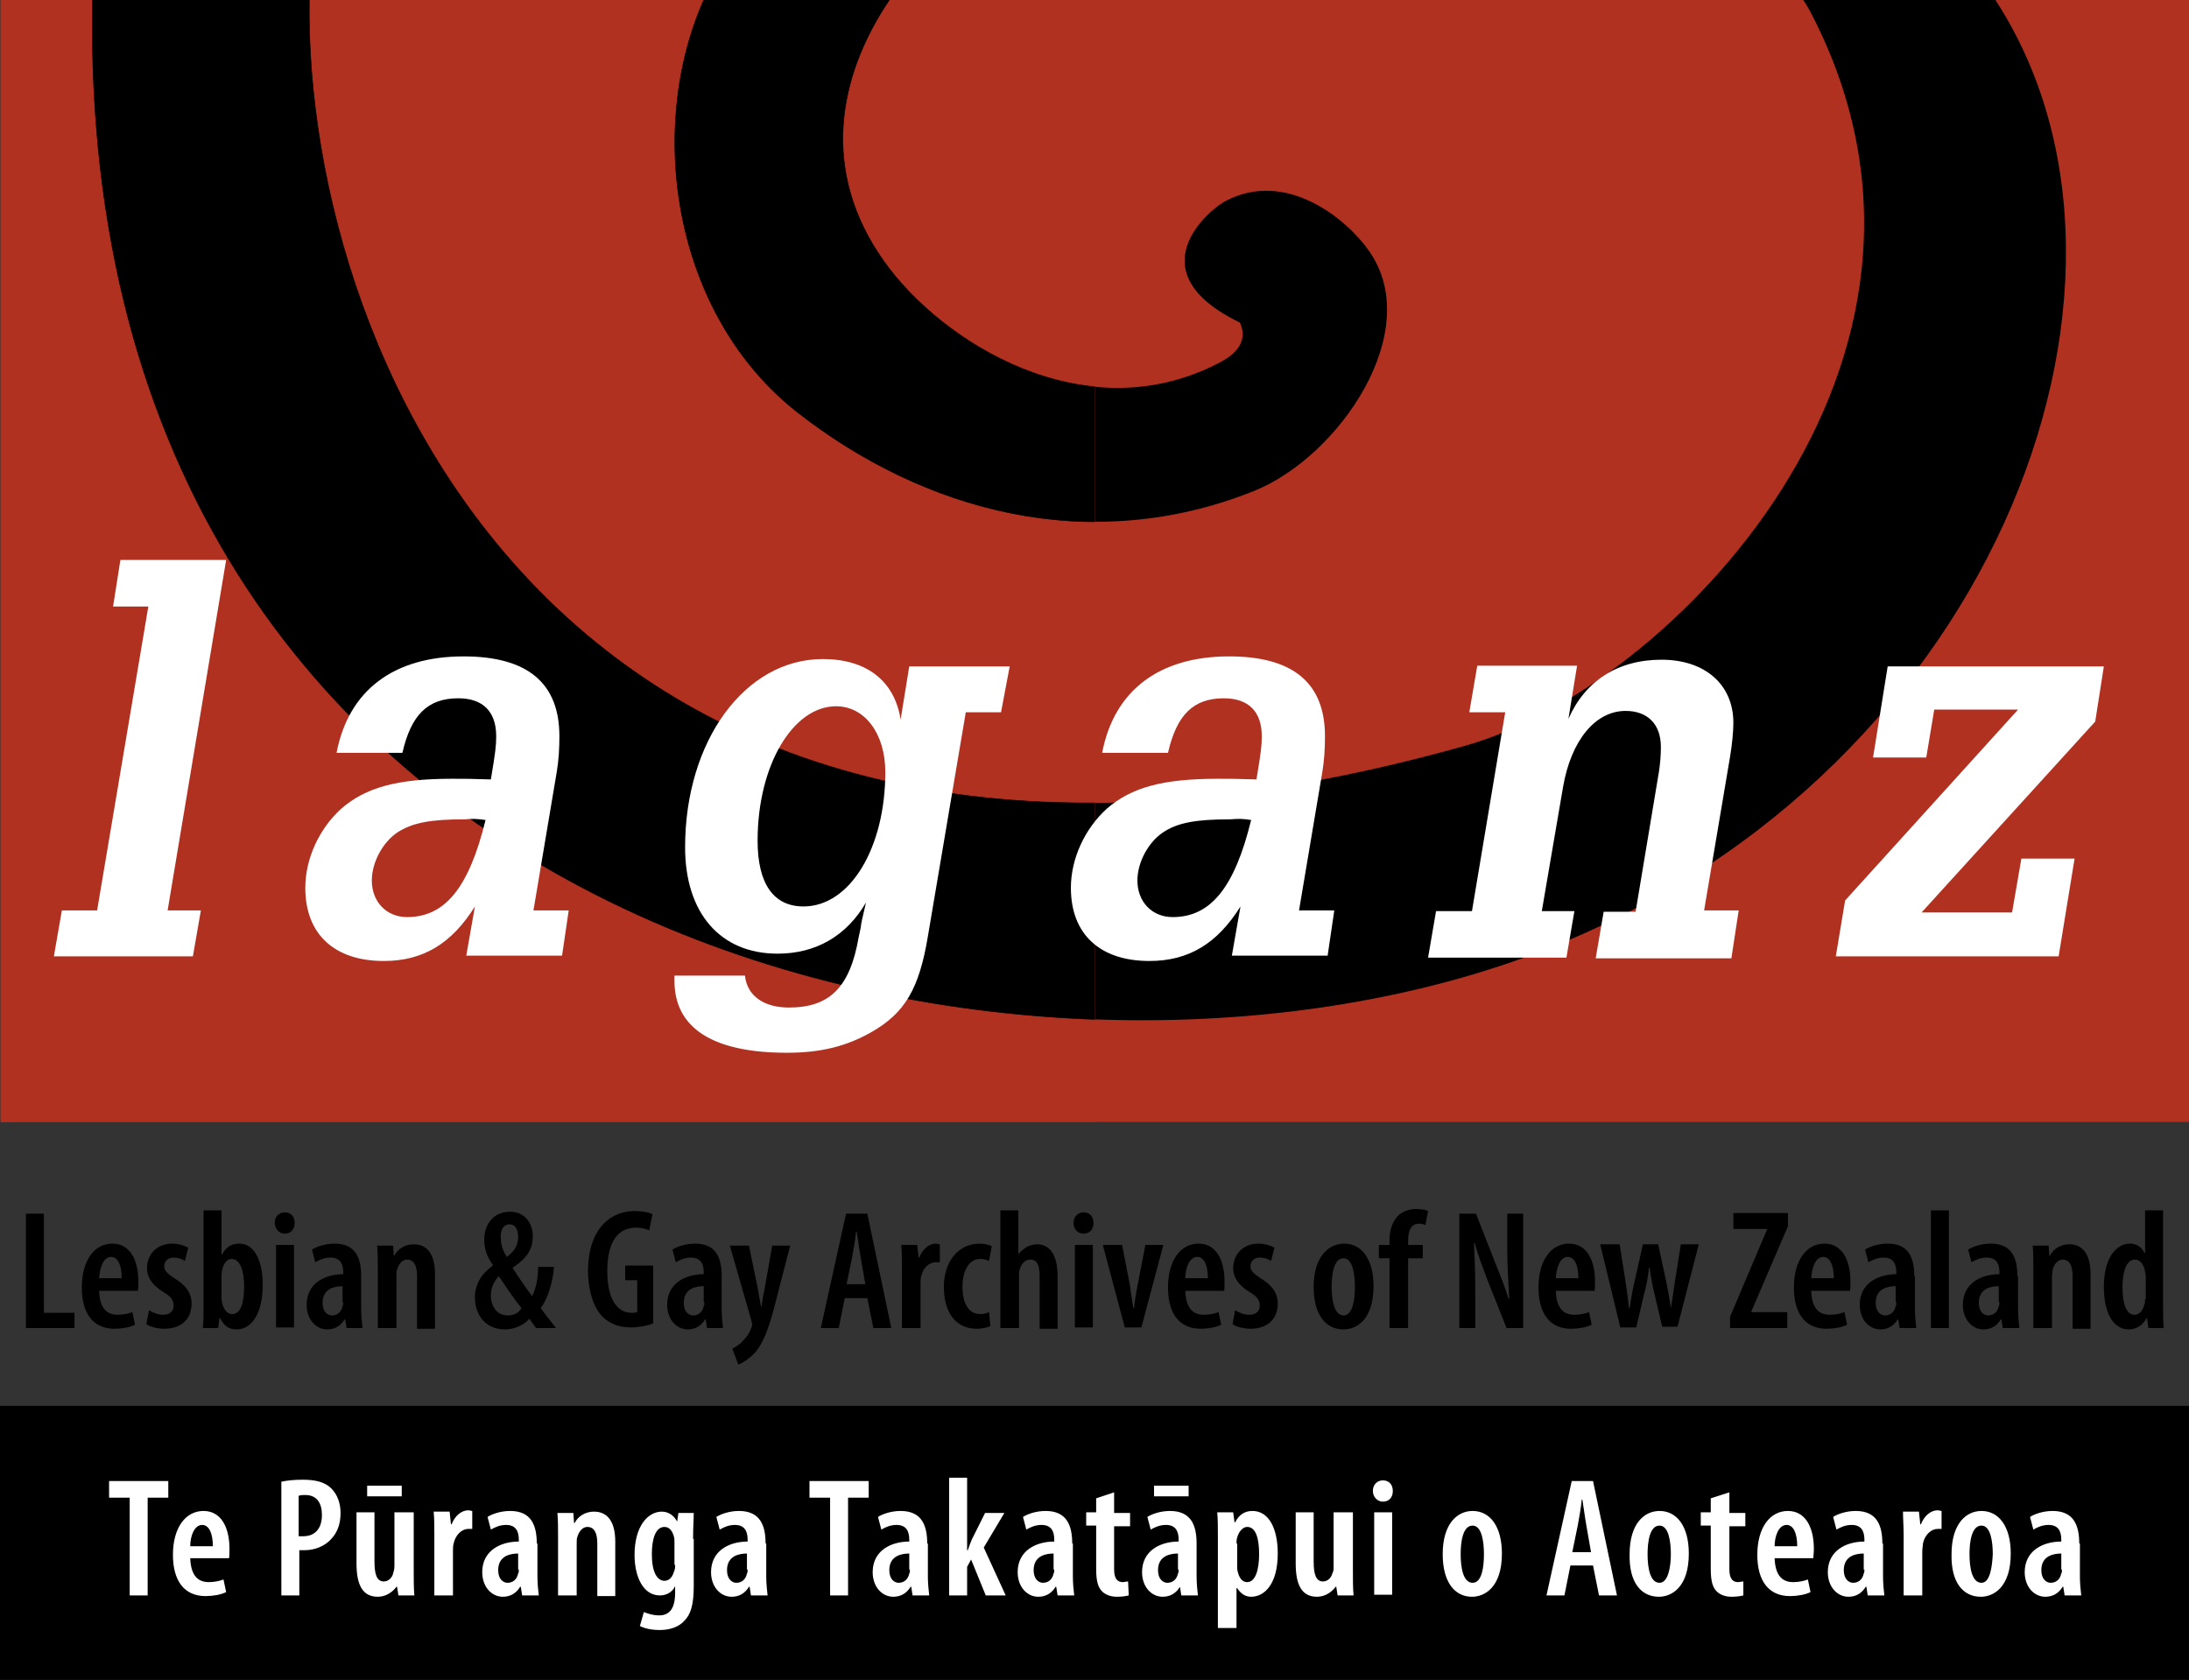 <?xml version="1.0" encoding="utf-8"?>
<!-- Generator: Adobe Illustrator 19.0.0, SVG Export Plug-In . SVG Version: 6.00 Build 0)  -->
<svg version="1.1" id="Layer_1" xmlns="http://www.w3.org/2000/svg" xmlns:xlink="http://www.w3.org/1999/xlink" x="0px" y="0px"
	 viewBox="0 0 329.1 252.6" style="enable-background:new 0 0 329.1 252.6;" xml:space="preserve">
<rect x="0" y="0" width="329.1" height="252.6" fill="#333333" stroke="none"/>
<style type="text/css">
	.st0{fill:#B13121;}
	.st1{clip-path:url(#SVGID_2_);}
	.st2{clip-path:url(#SVGID_4_);}
	.st3{clip-path:url(#SVGID_4_);fill:none;stroke:#000000;stroke-width:8.200000e-002;stroke-miterlimit:3.864;}
	.st4{fill:#FFFFFF;}
	.st5{clip-path:url(#SVGID_6_);fill:#FFFFFF;}
	.st6{clip-path:url(#SVGID_8_);}
	.st7{clip-path:url(#SVGID_8_);fill:#FFFFFF;}
</style>
<rect y="211.4" width="329.2" height="41.2"/>
<rect x="0.1" class="st0" width="329.1" height="168.7"/>
<g>
	<defs>
		<rect id="SVGID_1_" width="329.2" height="252.6"/>
	</defs>
	<clipPath id="SVGID_2_">
		<use xlink:href="#SVGID_1_"  style="overflow:visible;"/>
	</clipPath>
	<path class="st1" d="M105.8,0h27.9c-7.8,11.6-10.4,25.8-0.8,39.3c8.5,12,30,25.8,50.3,15.3c3.8-1.9,4.1-4.2,3.2-6.1
		c-15.9-7.7-4.5-17.1-2.1-18.3c9.2-4.8,18.3,2.9,21.5,7.5c8.5,12-4.4,30.9-17.2,36.1c-24.9,10-49.9,2.9-68.7-11.8
		C101.3,47.4,97.1,19.7,105.8,0"/>
	<path class="st1" d="M300,0c28.1,43.2-1.1,118.6-70.6,143.9C152.3,172,11.5,141.8,13.9,0l32.6,0c-0.8,54.6,40,149.9,173.9,112.1
		c30.4-8.6,78.8-57.5,52.1-109.7c-0.4-0.8-0.9-1.7-1.4-2.4H300z"/>
</g>
<rect x="0.1" class="st0" width="164.5" height="168.7"/>
<g>
	<defs>
		<rect id="SVGID_3_" x="0.1" y="0" width="164.5" height="168.7"/>
	</defs>
	<clipPath id="SVGID_4_">
		<use xlink:href="#SVGID_3_"  style="overflow:visible;"/>
	</clipPath>
	<path class="st2" d="M300,0c28.1,43.2-1.1,118.6-70.6,143.9C152.3,172,11.5,141.8,13.9,0l32.6,0c-0.8,54.6,40,149.9,173.9,112.1
		c30.4-8.6,78.8-57.5,52.1-109.7c-0.4-0.8-0.9-1.7-1.4-2.4H300z"/>
	<path class="st3" d="M300,0c28.1,43.2-1.1,118.6-70.6,143.9C152.3,172,11.5,141.8,13.9,0l32.6,0c-0.8,54.6,40,149.9,173.9,112.1
		c30.4-8.6,78.8-57.5,52.1-109.7c-0.4-0.8-0.9-1.7-1.4-2.4H300z"/>
	<path class="st2" d="M105.8,0h27.9c-7.8,11.6-10.4,25.8-0.8,39.3c8.5,12,30,25.8,50.3,15.3c3.8-1.9,4.1-4.2,3.2-6.1
		c-15.9-7.7-4.5-17.1-2.1-18.3c9.2-4.8,18.3,2.9,21.5,7.5c8.5,12-4.4,30.9-17.2,36.1c-24.9,10-49.9,2.9-68.7-11.8
		C101.3,47.4,97.1,19.7,105.8,0"/>
	<path class="st3" d="M105.8,0h27.9c-7.8,11.6-10.4,25.8-0.8,39.3c8.5,12,30,25.8,50.3,15.3c3.8-1.9,4.1-4.2,3.2-6.1
		c-15.9-7.7-4.5-17.1-2.1-18.3c9.2-4.8,18.3,2.9,21.5,7.5c8.5,12-4.4,30.9-17.2,36.1c-24.9,10-49.9,2.9-68.7-11.8
		C101.3,47.4,97.1,19.7,105.8,0z"/>
</g>
<polygon class="st4" points="34,84.2 18.1,84.2 17,91.2 22.3,91.2 14.6,136.9 9.3,136.9 8.1,143.8 29,143.8 30.2,136.9 25.2,136.9 
	"/>
<g>
	<defs>
		<rect id="SVGID_5_" width="329.2" height="252.6"/>
	</defs>
	<clipPath id="SVGID_6_">
		<use xlink:href="#SVGID_5_"  style="overflow:visible;"/>
	</clipPath>
	<path class="st5" d="M73,123.3c-2.5,10.2-6.1,14.6-11.8,14.6c-3.1,0-5.3-2.3-5.3-5.5c0-2.7,1.6-5.7,3.8-7.2c2.3-1.5,5-2,10.2-2
		C71,123.1,71.6,123.1,73,123.3 M85.5,136.9h-5.3l3.5-20.8c0.3-1.8,0.4-3.5,0.4-5.4c0-8-4.8-12-14.4-12c-10.5,0-17.3,5.1-19.1,14.5
		h9.9c1.3-5.7,3.8-8.2,8.4-8.2c3.7,0,5.7,2,5.7,5.7c0,1.4-0.1,2.3-0.8,6.5c-3.1-0.1-3.8-0.1-5.8-0.1c-8.3,0-13,1.3-16.7,4.5
		c-3.3,3-5.4,7.5-5.4,11.9c0,7,4.4,11,11.8,11c5.9,0,10.2-2.6,13.7-8.2l-1.3,7.4h14.4L85.5,136.9z"/>
	<path class="st5" d="M133.1,116.1c0,11.4-5.3,20.2-12.3,20.2c-4.5,0-6.9-3.4-6.9-9.9c0-11.3,5.3-20.2,11.8-20.2
		C130,106.2,133.1,110.3,133.1,116.1 M151.8,100.2h-15.1l-1.3,8c-0.9-5.8-5.1-9.1-11.7-9.1c-11.7,0-20.7,12.3-20.7,28.3
		c0,9.9,5.3,16,13.9,16c5.8,0,10.4-2.7,13.3-7.7c-0.6,2.6-0.7,2.9-0.8,3.8l-0.3,1.4c-1.3,7.5-4.3,10.6-10.5,10.6
		c-3.8,0-6.3-1.8-6.6-4.8h-10.6v0.8c0,7.1,5.8,10.8,16.9,10.8c5.2,0,9-1,12.7-3.1c5.1-2.9,7.2-6.6,8.5-14.4l5.7-33.7h5.3
		L151.8,100.2z"/>
	<path class="st5" d="M188.1,123.3c-2.5,10.2-6.1,14.6-11.8,14.6c-3.1,0-5.3-2.3-5.3-5.5c0-2.7,1.6-5.7,3.8-7.2c2.2-1.5,5-2,10.2-2
		C186.2,123.1,186.8,123.1,188.1,123.3 M200.6,136.9h-5.3l3.5-20.8c0.3-1.8,0.4-3.5,0.4-5.4c0-8-4.8-12-14.4-12
		c-10.5,0-17.3,5.1-19.1,14.5h9.9c1.3-5.7,3.8-8.2,8.4-8.2c3.7,0,5.7,2,5.7,5.7c0,1.4-0.1,2.3-0.8,6.5c-3.1-0.1-3.8-0.1-5.8-0.1
		c-8.3,0-13,1.3-16.7,4.5c-3.3,3-5.4,7.5-5.4,11.9c0,7,4.4,11,11.8,11c5.9,0,10.2-2.6,13.7-8.2l-1.3,7.4h14.4L200.6,136.9z"/>
	<path class="st5" d="M261.4,136.9h-5.2l3.9-23.1c0.3-1.8,0.5-3.8,0.5-5.1c0-5.8-4.3-9.5-10.8-9.5c-6.6,0-11.5,3.2-14,8.9l1.3-8h-15
		l-1.2,7h5.4l-5,29.9h-5.4l-1.2,7h20.8l1.2-7h-4.9l3.2-18.7c1.2-6.9,4.8-11.4,9.4-11.4c3.3,0,5.3,2,5.3,5.4c0,1.3-0.1,2.5-0.3,3.8
		l-3.5,21h-4.8l-1.2,7h20.4L261.4,136.9z"/>
</g>
<polygon class="st4" points="316.3,100.2 283.8,100.2 281.6,113.9 289.6,113.9 290.8,106.7 303.4,106.7 277.4,135.4 276,143.8 
	309.5,143.8 311.9,129.1 303.9,129.1 302.5,137.2 288.9,137.2 315,108.5 "/>
<g>
	<defs>
		<rect id="SVGID_7_" width="329.2" height="252.6"/>
	</defs>
	<clipPath id="SVGID_8_">
		<use xlink:href="#SVGID_7_"  style="overflow:visible;"/>
	</clipPath>
	<path class="st6" d="M322.5,195.3c0,0.3,0,0.6-0.1,0.8c-0.3,1.3-1,1.6-1.5,1.6c-1.2,0-1.8-1.6-1.8-4.1c0-2.2,0.5-4.2,1.9-4.2
		c0.8,0,1.4,0.9,1.5,1.9c0.1,0.3,0.1,0.5,0.1,0.8V195.3z M322.5,182v6.4h-0.1c-0.4-0.9-1.2-1.4-2.2-1.4c-2,0-3.9,2.1-3.9,6.5
		c0,3.8,1.3,6.4,3.8,6.4c1.2,0,2.2-0.8,2.6-1.7h0.1l0.2,1.5h2.3c-0.1-0.9-0.1-2.4-0.1-3.4V182H322.5z M305.8,199.7h2.7V192
		c0-0.5,0.1-0.9,0.1-1.1c0.3-1,0.9-1.5,1.5-1.5c1.2,0,1.5,1.2,1.5,2.5v7.9h2.7v-8.2c0-2.9-1.1-4.5-3.2-4.5c-1.3,0-2.4,0.7-2.9,1.7
		h-0.1l-0.1-1.5h-2.4c0.1,1.1,0.1,2.1,0.1,3.5V199.7z M300.6,195.8c0,0.2,0,0.5-0.1,0.6c-0.2,1-0.9,1.4-1.6,1.4
		c-0.6,0-1.4-0.5-1.4-1.9c0-2.2,1.9-2.5,3-2.5V195.8z M303.3,191.9c0-2.7-0.8-4.9-4-4.9c-1.5,0-2.8,0.5-3.4,0.9l0.5,1.9
		c0.7-0.4,1.4-0.7,2.3-0.7c1.4,0,1.9,0.9,1.9,2.2v0.3c-2.8,0-5.5,1.4-5.5,4.6c0,2.2,1.4,3.7,3.1,3.7c1.1,0,2-0.5,2.6-1.5h0.1
		l0.2,1.3h2.5c-0.1-0.8-0.2-1.9-0.2-2.8V191.9z M290.3,199.7h2.7V182h-2.7V199.7z M285.1,195.8c0,0.2,0,0.5-0.1,0.6
		c-0.2,1-0.9,1.4-1.6,1.4c-0.6,0-1.4-0.5-1.4-1.9c0-2.2,1.9-2.5,3-2.5V195.8z M287.8,191.9c0-2.7-0.8-4.9-4-4.9
		c-1.5,0-2.8,0.5-3.4,0.9l0.5,1.9c0.7-0.4,1.4-0.7,2.3-0.7c1.4,0,1.9,0.9,1.9,2.2v0.3c-2.8,0-5.5,1.4-5.5,4.6c0,2.2,1.4,3.7,3.1,3.7
		c1.1,0,2-0.5,2.6-1.5h0.1l0.2,1.3h2.5c-0.1-0.8-0.2-1.9-0.2-2.8V191.9z M272.3,192.2c0.1-1.5,0.6-3.2,1.8-3.2c1,0,1.6,1.2,1.6,3.2
		H272.3z M278.1,194.2c0.1-0.3,0.1-0.7,0.1-1.5c0-3.3-1.3-5.7-3.9-5.7c-2.7,0-4.6,2.5-4.6,6.6c0,3.9,1.7,6.2,4.9,6.2
		c1.1,0,2.3-0.2,3.1-0.6l-0.4-1.9c-0.5,0.2-1.3,0.4-2.2,0.4c-1.5,0-2.7-0.8-2.8-3.6H278.1z M260,199.7h8.7v-2.4h-5.4v-0.1l5.5-12.8
		v-2h-8.2v2.4h5.1v0l-5.6,13.2V199.7z M240.6,187.2l3,12.4h2.4l1.2-5.1c0.3-1.2,0.6-2.4,0.7-3.9h0.1c0.2,1.4,0.4,2.6,0.7,3.8
		l1.2,5.1h2.3l3.2-12.4h-2.7l-0.9,5.7c-0.2,1.4-0.4,2.7-0.6,3.9h0c-0.2-1.3-0.4-2.6-0.7-4l-1.2-5.6H247l-1.3,5.8
		c-0.3,1.2-0.5,2.6-0.7,3.8h-0.1c-0.1-1.2-0.3-2.5-0.5-3.9l-0.9-5.7H240.6z M233.9,192.2c0.1-1.5,0.6-3.2,1.8-3.2
		c1,0,1.6,1.2,1.6,3.2H233.9z M239.7,194.2c0.1-0.3,0.1-0.7,0.1-1.5c0-3.3-1.3-5.7-3.9-5.7c-2.7,0-4.6,2.5-4.6,6.6
		c0,3.9,1.7,6.2,4.9,6.2c1.1,0,2.3-0.2,3.1-0.6l-0.4-1.9c-0.5,0.2-1.3,0.4-2.2,0.4c-1.5,0-2.7-0.8-2.8-3.6H239.7z M221.8,199.7v-4.8
		c0-3.6-0.1-6-0.2-8h0.1c0.5,1.8,1.3,3.9,1.9,5.5l2.9,7.3h2.5v-17.2h-2.4v4.9c0,3.1,0.2,5.7,0.3,7.9h-0.1c-0.5-1.7-1.4-3.9-2-5.4
		l-2.9-7.4h-2.5v17.2H221.8z M211.7,199.7v-10.5h2.2v-2h-2.2v-0.7c0-1.3,0.4-2.5,1.6-2.5c0.4,0,0.8,0.1,1,0.2l0.4-2.1
		c-0.4-0.2-1-0.3-1.8-0.3c-1,0-2,0.3-2.8,1.1c-0.9,1-1.2,2.3-1.2,3.7v0.6h-1.6v2h1.6v10.5H211.7z M202,197.8c-1.4,0-1.8-2.3-1.8-4.3
		c0-1.8,0.3-4.3,1.8-4.3c1.4,0,1.7,2.5,1.7,4.3C203.7,195.3,203.4,197.8,202,197.8L202,197.8z M202,199.9c1.9,0,4.5-1.4,4.5-6.5
		c0-4.1-1.8-6.4-4.4-6.4c-2.3,0-4.6,1.9-4.6,6.5C197.5,197.7,199.3,199.9,202,199.9L202,199.9z M185.3,199.1
		c0.5,0.4,1.7,0.7,2.7,0.7c2.4,0,4.1-1.3,4.1-3.8c0-1.6-0.9-2.8-2.6-3.8c-1.2-0.8-1.5-1.2-1.5-1.8c0-0.7,0.5-1.3,1.4-1.3
		c0.7,0,1.2,0.2,1.7,0.5l0.5-2c-0.6-0.3-1.4-0.6-2.4-0.6c-2.3,0-3.8,1.6-3.8,3.7c0,1.3,0.7,2.5,2.5,3.6c1.2,0.7,1.5,1.3,1.5,2
		c0,0.9-0.6,1.4-1.6,1.4c-0.8,0-1.7-0.4-2.1-0.7L185.3,199.1z M178.2,192.2c0-1.5,0.6-3.2,1.8-3.2c1,0,1.6,1.2,1.6,3.2H178.2z
		 M184,194.2c0.1-0.3,0.1-0.7,0.1-1.5c0-3.3-1.3-5.7-3.9-5.7c-2.7,0-4.6,2.5-4.6,6.6c0,3.9,1.7,6.2,4.9,6.2c1.1,0,2.3-0.2,3.1-0.6
		l-0.4-1.9c-0.5,0.2-1.3,0.4-2.2,0.4c-1.5,0-2.7-0.8-2.8-3.6H184z M165.8,187.2l3.3,12.4h2.5l3.3-12.4h-2.7l-1.2,6.2
		c-0.2,1.1-0.4,2.1-0.5,3.3h-0.1c-0.2-1.2-0.4-2.3-0.5-3.3l-1.2-6.2H165.8z M162.9,185.5c0.9,0,1.5-0.6,1.5-1.6c0-1-0.6-1.6-1.5-1.6
		c-0.8,0-1.5,0.6-1.5,1.6C161.4,184.9,162.1,185.5,162.9,185.5L162.9,185.5z M164.3,187.2h-2.7v12.4h2.7V187.2z M150.5,199.7h2.7
		v-7.9c0-0.3,0-0.7,0.1-0.9c0.3-1,0.9-1.5,1.6-1.5c1.2,0,1.4,1.2,1.4,2.6v7.8h2.7v-7.9c0-3.1-1.1-4.8-3.1-4.8
		c-0.6,0-1.2,0.2-1.7,0.5c-0.4,0.3-0.8,0.6-1.1,1h0V182h-2.7V199.7z M148.7,197.3c-0.4,0.2-0.8,0.3-1.3,0.3c-1.7,0-2.7-1.5-2.7-4.1
		c0-2.3,0.9-4.2,2.7-4.2c0.6,0,1,0.2,1.3,0.3l0.4-2.2c-0.3-0.2-1.1-0.4-1.8-0.4c-3.3,0-5.4,2.8-5.4,6.5c0,4.1,2,6.3,4.9,6.3
		c0.9,0,1.7-0.2,2.1-0.4L148.7,197.3z M135.7,199.7h2.7v-6.6c0-0.5,0-0.9,0.1-1.2c0.3-1.4,1.3-2.1,2.2-2.1c0.2,0,0.4,0,0.6,0v-2.7
		c-0.2,0-0.3-0.1-0.6-0.1c-1,0-2,0.8-2.5,2.1h-0.1l-0.2-1.9h-2.4c0.1,1,0.1,2.4,0.1,3.5V199.7z M127.3,193l0.8-3.9
		c0.2-1.1,0.5-2.7,0.6-3.9h0.1c0.2,1.2,0.4,2.8,0.6,3.9l0.7,4H127.3z M130.4,195.2l0.9,4.5h2.7l-3.6-17.2h-3.2l-3.8,17.2h2.7
		l0.9-4.5H130.4z M109.7,187.2l3.3,11.5c0,0.2,0.1,0.3,0.1,0.5c0,0.2-0.1,0.3-0.2,0.6c-0.2,0.6-0.6,1.2-1.1,1.7
		c-0.5,0.6-1.1,1-1.7,1.3l0.9,2.4c0.5-0.2,1.6-0.8,2.6-1.9c1.4-1.7,2.2-4.4,2.9-7.1l2.3-8.9h-2.7l-1.2,6.8c-0.2,0.8-0.3,1.6-0.4,2.3
		h-0.1c-0.1-0.7-0.3-1.5-0.4-2.3l-1.4-6.8H109.7z M105.9,195.8c0,0.2,0,0.5-0.1,0.6c-0.2,1-0.9,1.4-1.6,1.4c-0.6,0-1.4-0.5-1.4-1.9
		c0-2.2,1.9-2.5,3-2.5V195.8z M108.5,191.9c0-2.7-0.8-4.9-4-4.9c-1.5,0-2.8,0.5-3.4,0.9l0.5,1.9c0.7-0.4,1.4-0.7,2.3-0.7
		c1.4,0,1.9,0.9,1.9,2.2v0.3c-2.8,0-5.5,1.4-5.5,4.6c0,2.2,1.4,3.7,3.1,3.7c1.1,0,2-0.5,2.6-1.5h0.1l0.2,1.3h2.4
		c-0.1-0.8-0.2-1.9-0.2-2.8V191.9z M98.4,190.3h-4.4v2.2h1.8v4.8c-0.2,0.1-0.4,0.1-0.9,0.1c-1.8,0-3.6-1.6-3.6-6.3
		c0-4.9,2-6.5,4.3-6.5c0.9,0,1.5,0.2,2,0.4l0.5-2.4c-0.5-0.3-1.5-0.5-2.7-0.5c-3.4,0-6.9,2.4-7,8.9c0,3,0.8,5.5,2.1,6.9
		c1.2,1.2,2.6,1.7,4.4,1.7c1.2,0,2.6-0.3,3.3-0.6V190.3z M76.6,184.1c1,0,1.3,1,1.3,1.9c0,1.2-0.5,2.1-1.7,3
		c-0.6-0.9-0.9-1.8-0.9-2.8C75.2,185.1,75.6,184.1,76.6,184.1L76.6,184.1z M76.3,197.8c-1.6,0-2.5-1.4-2.5-3c0-1.3,0.6-2.3,1.2-2.9
		c1,1.5,2.2,3.3,3.4,4.8C78,197.4,77.3,197.8,76.3,197.8L76.3,197.8z M83.6,199.7c-1.1-1.4-1.9-2.4-2.3-3c1.1-1.5,1.8-3.9,2-6.2
		h-2.4c0,1.3-0.2,3.1-0.9,4.4c-1-1.3-2.2-3.1-2.9-4.2v-0.1c2.4-1.6,3-3,3-4.7c0-2.3-1.5-3.7-3.4-3.7c-2.5,0-3.9,1.9-3.9,4.2
		c0,1.3,0.4,2.6,1.3,3.8v0.1c-1.7,1.2-2.7,2.8-2.7,4.8c0,2.6,1.6,4.8,4.5,4.8c1.4,0,2.8-0.6,3.7-1.6c0.4,0.6,0.7,1,1,1.4H83.6z
		 M56.9,199.7h2.7V192c0-0.5,0-0.9,0.1-1.1c0.3-1,0.9-1.5,1.5-1.5c1.2,0,1.5,1.2,1.5,2.5v7.9h2.7v-8.2c0-2.9-1.1-4.5-3.2-4.5
		c-1.3,0-2.4,0.7-2.9,1.7h-0.1l-0.1-1.5h-2.4c0.1,1.1,0.1,2.1,0.1,3.5V199.7z M51.6,195.8c0,0.2,0,0.5-0.1,0.6
		c-0.2,1-0.9,1.4-1.6,1.4c-0.6,0-1.4-0.5-1.4-1.9c0-2.2,1.9-2.5,3-2.5V195.8z M54.3,191.9c0-2.7-0.8-4.9-4-4.9
		c-1.5,0-2.8,0.5-3.4,0.9l0.5,1.9c0.7-0.4,1.4-0.7,2.3-0.7c1.4,0,1.9,0.9,1.9,2.2v0.3c-2.8,0-5.5,1.4-5.5,4.6c0,2.2,1.4,3.7,3.1,3.7
		c1.1,0,2-0.5,2.6-1.5h0.1l0.2,1.3h2.4c-0.1-0.8-0.2-1.9-0.2-2.8V191.9z M42.8,185.5c0.9,0,1.5-0.6,1.5-1.6c0-1-0.6-1.6-1.5-1.6
		c-0.8,0-1.5,0.6-1.5,1.6C41.4,184.9,42,185.5,42.8,185.5L42.8,185.5z M44.2,187.2h-2.7v12.4h2.7V187.2z M33.3,191.7
		c0-0.2,0.1-0.6,0.1-0.8c0.2-0.8,0.7-1.6,1.4-1.6c1.3,0,1.9,1.8,1.9,4.1c0,2.5-0.5,4.2-1.8,4.2c-0.5,0-1.1-0.3-1.5-1.6
		c0-0.2-0.1-0.5-0.1-0.8V191.7z M30.6,196.3c0,1,0,2.5-0.1,3.4h2.3l0.2-1.5h0.1c0.6,1.2,1.3,1.7,2.5,1.7c2.1,0,3.9-2.2,3.9-6.7
		c0-3.7-1.3-6.2-3.5-6.2c-1.2,0-2,0.5-2.6,1.6h-0.1V182h-2.7V196.3z M22,199.1c0.5,0.4,1.7,0.7,2.7,0.7c2.4,0,4.1-1.3,4.1-3.8
		c0-1.6-0.9-2.8-2.6-3.8c-1.2-0.8-1.5-1.2-1.5-1.8c0-0.7,0.5-1.3,1.4-1.3c0.7,0,1.2,0.2,1.7,0.5l0.5-2c-0.6-0.3-1.4-0.6-2.4-0.6
		c-2.3,0-3.8,1.6-3.8,3.7c0,1.3,0.7,2.5,2.5,3.6c1.2,0.7,1.5,1.3,1.5,2c0,0.9-0.6,1.4-1.6,1.4c-0.8,0-1.7-0.4-2.1-0.7L22,199.1z
		 M14.9,192.2c0.1-1.5,0.6-3.2,1.8-3.2c1,0,1.6,1.2,1.6,3.2H14.9z M20.7,194.2c0.1-0.3,0.1-0.7,0.1-1.5c0-3.3-1.3-5.7-3.9-5.7
		c-2.7,0-4.6,2.5-4.6,6.6c0,3.9,1.7,6.2,4.9,6.2c1.1,0,2.3-0.2,3.1-0.6l-0.4-1.9c-0.5,0.2-1.3,0.4-2.2,0.4c-1.5,0-2.7-0.8-2.8-3.6
		H20.7z M3.9,199.7h7.3v-2.3H6.6v-14.9H3.9V199.7z"/>
	<path class="st7" d="M310,236c0,0.2,0,0.5-0.1,0.6c-0.2,1-0.9,1.4-1.6,1.4c-0.6,0-1.4-0.5-1.4-1.9c0-2.2,1.9-2.5,3-2.5V236z
		 M312.6,232.1c0-2.7-0.8-4.9-4-4.9c-1.5,0-2.8,0.5-3.4,0.9l0.5,1.9c0.7-0.4,1.4-0.7,2.3-0.7c1.4,0,1.9,0.9,1.9,2.2v0.3
		c-2.8,0-5.5,1.4-5.5,4.6c0,2.2,1.4,3.7,3.1,3.7c1.1,0,2-0.5,2.6-1.5h0.1l0.2,1.3h2.5c-0.1-0.8-0.2-1.9-0.2-2.8V232.1z M297.9,238
		c-1.4,0-1.8-2.2-1.8-4.3c0-1.8,0.3-4.3,1.8-4.3c1.4,0,1.7,2.5,1.7,4.3C299.5,235.6,299.2,238,297.9,238L297.9,238z M297.8,240.1
		c1.9,0,4.5-1.4,4.5-6.5c0-4.1-1.8-6.4-4.4-6.4c-2.3,0-4.5,1.9-4.5,6.5C293.3,237.9,295.1,240.1,297.8,240.1L297.8,240.1z
		 M286.3,239.9h2.7v-6.6c0-0.5,0.1-0.9,0.1-1.2c0.3-1.4,1.3-2.2,2.2-2.2c0.2,0,0.4,0,0.6,0v-2.7c-0.2,0-0.3-0.1-0.6-0.1
		c-1,0-2,0.8-2.5,2.1h-0.1l-0.2-1.9h-2.4c0,1,0.1,2.3,0.1,3.5V239.9z M280.3,236c0,0.2,0,0.5-0.1,0.6c-0.2,1-0.9,1.4-1.6,1.4
		c-0.6,0-1.4-0.5-1.4-1.9c0-2.2,1.9-2.5,3-2.5V236z M283,232.1c0-2.7-0.8-4.9-4-4.9c-1.5,0-2.8,0.5-3.4,0.9l0.5,1.9
		c0.7-0.4,1.4-0.7,2.3-0.7c1.4,0,1.9,0.9,1.9,2.2v0.3c-2.8,0-5.5,1.4-5.5,4.6c0,2.2,1.4,3.7,3.1,3.7c1.1,0,2-0.5,2.6-1.5h0.1
		l0.2,1.3h2.5c-0.1-0.8-0.2-1.9-0.2-2.8V232.1z M266.8,232.5c0-1.5,0.6-3.2,1.8-3.2c1,0,1.6,1.2,1.6,3.2H266.8z M272.6,234.4
		c0-0.3,0.1-0.7,0.1-1.5c0-3.3-1.3-5.7-3.9-5.7c-2.7,0-4.6,2.5-4.6,6.6c0,3.9,1.7,6.2,4.9,6.2c1.1,0,2.3-0.2,3.1-0.6l-0.4-1.9
		c-0.5,0.2-1.3,0.4-2.2,0.4c-1.5,0-2.7-0.8-2.8-3.6H272.6z M257.2,225.3v2.1h-1.5v2h1.5v6.5c0,1.9,0.3,2.8,0.9,3.4
		c0.5,0.5,1.3,0.8,2.2,0.8c0.8,0,1.4-0.1,1.8-0.2l0-2.1c-0.3,0-0.5,0.1-0.8,0.1c-0.7,0-1.3-0.4-1.3-1.9v-6.5h2.4v-2h-2.4v-3.1
		L257.2,225.3z M249.5,238c-1.4,0-1.8-2.2-1.8-4.3c0-1.8,0.3-4.3,1.8-4.3c1.4,0,1.7,2.5,1.7,4.3C251.2,235.6,250.8,238,249.5,238
		L249.5,238z M249.4,240.1c1.9,0,4.5-1.4,4.5-6.5c0-4.1-1.8-6.4-4.4-6.4c-2.3,0-4.5,1.9-4.5,6.5
		C244.9,237.9,246.7,240.1,249.4,240.1L249.4,240.1z M236.4,233.3l0.8-3.9c0.2-1.1,0.5-2.7,0.6-3.9h0.1c0.2,1.2,0.4,2.8,0.6,3.9
		l0.7,4H236.4z M239.5,235.4l0.9,4.5h2.7l-3.6-17.2h-3.2l-3.8,17.2h2.7l0.9-4.5H239.5z M221.4,238c-1.4,0-1.8-2.2-1.8-4.3
		c0-1.8,0.3-4.3,1.8-4.3c1.4,0,1.7,2.5,1.7,4.3C223.1,235.6,222.8,238,221.4,238L221.4,238z M221.3,240.1c1.9,0,4.5-1.4,4.5-6.5
		c0-4.1-1.8-6.4-4.4-6.4c-2.3,0-4.5,1.9-4.5,6.5C216.9,237.9,218.7,240.1,221.3,240.1L221.3,240.1z M207.9,225.8
		c0.9,0,1.5-0.6,1.5-1.6c0-1-0.6-1.6-1.5-1.6c-0.8,0-1.5,0.6-1.5,1.6C206.4,225.1,207.1,225.8,207.9,225.8L207.9,225.8z
		 M209.3,227.4h-2.7v12.4h2.7V227.4z M203.2,227.4h-2.7v8.1c0,0.4,0,0.8-0.2,1.1c-0.1,0.5-0.6,1.2-1.4,1.2c-1.1,0-1.4-1.2-1.4-3
		v-7.4h-2.7v7.7c0,3.2,0.9,5,3.2,5c1.3,0,2.3-0.8,2.8-1.5h0.1l0.2,1.3h2.4c-0.1-1.1-0.1-2.3-0.1-3.6V227.4z M185.9,232.1
		c0-0.3,0-0.6,0.1-0.9c0.2-0.8,0.8-1.6,1.5-1.6c1.3,0,1.8,1.7,1.8,4.1c0,2.2-0.5,4.2-1.8,4.2c-0.5,0-1.1-0.3-1.4-1.5
		c-0.1-0.3-0.1-0.7-0.1-1V232.1z M183.2,244.8h2.7v-6h0.1c0.4,0.6,1,1.3,2.1,1.3c2,0,4-1.9,4-6.5c0-3.7-1.3-6.4-3.8-6.4
		c-1.1,0-2,0.5-2.6,1.7h-0.1l-0.2-1.5h-2.4c0.1,1,0.1,2.2,0.1,3.9V244.8z M173.5,225h5.2v-1.6h-5.2V225z M177.2,236
		c0,0.2,0,0.5-0.1,0.6c-0.2,1-0.9,1.4-1.6,1.4c-0.6,0-1.4-0.5-1.4-1.9c0-2.2,1.9-2.5,3-2.5V236z M179.9,232.1c0-2.7-0.8-4.9-4-4.9
		c-1.5,0-2.8,0.5-3.4,0.9l0.5,1.9c0.7-0.4,1.4-0.7,2.3-0.7c1.4,0,1.9,0.9,1.9,2.2v0.3c-2.8,0-5.5,1.4-5.5,4.6c0,2.2,1.4,3.7,3.1,3.7
		c1.1,0,2-0.5,2.6-1.5h0l0.2,1.3h2.5c-0.1-0.8-0.2-1.9-0.2-2.8V232.1z M164.8,225.3v2.1h-1.5v2h1.5v6.5c0,1.9,0.3,2.8,0.9,3.4
		c0.5,0.5,1.3,0.8,2.2,0.8c0.8,0,1.4-0.1,1.8-0.2l-0.1-2.1c-0.3,0-0.5,0.1-0.8,0.1c-0.7,0-1.3-0.4-1.3-1.9v-6.5h2.4v-2h-2.4v-3.1
		L164.8,225.3z M158.5,236c0,0.2,0,0.5-0.1,0.6c-0.2,1-0.9,1.4-1.6,1.4c-0.6,0-1.4-0.5-1.4-1.9c0-2.2,1.9-2.5,3-2.5V236z
		 M161.2,232.1c0-2.7-0.8-4.9-4-4.9c-1.5,0-2.8,0.5-3.4,0.9l0.5,1.9c0.7-0.4,1.4-0.7,2.3-0.7c1.4,0,1.9,0.9,1.9,2.2v0.3
		c-2.8,0-5.5,1.4-5.5,4.6c0,2.2,1.4,3.7,3.1,3.7c1.1,0,2-0.5,2.6-1.5h0.1l0.2,1.3h2.5c-0.1-0.8-0.2-1.9-0.2-2.8V232.1z M145.4,222.2
		h-2.7v17.7h2.7v-4.3l0.6-1.1l2.2,5.4h3l-3.3-7.2l3.1-5.2h-2.9l-2,4c-0.2,0.5-0.4,1-0.6,1.6h-0.1V222.2z M136.8,236
		c0,0.2,0,0.5-0.1,0.6c-0.2,1-0.9,1.4-1.6,1.4c-0.6,0-1.4-0.5-1.4-1.9c0-2.2,1.9-2.5,3-2.5V236z M139.4,232.1c0-2.7-0.8-4.9-4-4.9
		c-1.5,0-2.8,0.5-3.4,0.9l0.5,1.9c0.7-0.4,1.4-0.7,2.3-0.7c1.4,0,1.9,0.9,1.9,2.2v0.3c-2.8,0-5.5,1.4-5.5,4.6c0,2.2,1.4,3.7,3.1,3.7
		c1.1,0,2-0.5,2.6-1.5h0.1l0.2,1.3h2.5c-0.1-0.8-0.2-1.9-0.2-2.8V232.1z M124.8,239.9h2.7v-14.7h3.1v-2.5h-8.9v2.5h3.1V239.9z
		 M112.4,236c0,0.2,0,0.5-0.1,0.6c-0.2,1-0.9,1.4-1.6,1.4c-0.6,0-1.4-0.5-1.4-1.9c0-2.2,1.9-2.5,3-2.5V236z M115.1,232.1
		c0-2.7-0.8-4.9-4-4.9c-1.5,0-2.8,0.5-3.4,0.9l0.5,1.9c0.7-0.4,1.4-0.7,2.3-0.7c1.4,0,1.9,0.9,1.9,2.2v0.3c-2.8,0-5.5,1.4-5.5,4.6
		c0,2.2,1.4,3.7,3.1,3.7c1.1,0,2-0.5,2.6-1.5h0.1l0.2,1.3h2.5c-0.1-0.8-0.2-1.9-0.2-2.8V232.1z M101.5,235.3c0,0.4,0,0.7-0.2,1.1
		c-0.3,1-0.9,1.3-1.4,1.3c-1.1,0-1.9-1.3-1.9-4c0-2.4,0.6-4.1,1.9-4.1c0.8,0,1.2,0.7,1.4,1.4c0.1,0.3,0.1,0.6,0.1,0.9V235.3z
		 M104.2,231.4c0-1.7,0.1-2.9,0.1-3.9H102l-0.2,1.3h0c-0.4-0.8-1.2-1.5-2.3-1.5c-2.1,0-4.1,2.2-4.1,6.5c0,3.3,1.3,6.1,3.8,6.1
		c1,0,1.9-0.5,2.3-1.4h0v1c0,2.3-0.8,3.4-2.4,3.4c-1,0-1.8-0.3-2.3-0.5l-0.6,2.1c0.8,0.4,1.8,0.6,3,0.6c1.6,0,2.9-0.5,3.7-1.4
		c0.9-0.9,1.4-2.3,1.4-5.2V231.4z M84,239.9h2.7v-7.7c0-0.5,0-0.9,0.1-1.1c0.3-1,0.9-1.5,1.5-1.5c1.2,0,1.5,1.2,1.5,2.5v7.9h2.7
		v-8.2c0-2.9-1.1-4.5-3.2-4.5c-1.3,0-2.4,0.7-2.9,1.7h-0.1l-0.1-1.5h-2.4c0.1,1.1,0.1,2.1,0.1,3.5V239.9z M78,236
		c0,0.2,0,0.5-0.1,0.6c-0.2,1-0.9,1.4-1.6,1.4c-0.6,0-1.4-0.5-1.4-1.9c0-2.2,1.9-2.5,3-2.5V236z M80.7,232.1c0-2.7-0.8-4.9-4-4.9
		c-1.5,0-2.8,0.5-3.4,0.9l0.5,1.9c0.7-0.4,1.4-0.7,2.3-0.7c1.4,0,1.9,0.9,1.9,2.2v0.3c-2.8,0-5.5,1.4-5.5,4.6c0,2.2,1.4,3.7,3.1,3.7
		c1.1,0,2-0.5,2.6-1.5h0.1l0.2,1.3h2.5c-0.1-0.8-0.2-1.9-0.2-2.8V232.1z M65.4,239.9h2.7v-6.6c0-0.5,0-0.9,0.1-1.2
		c0.3-1.4,1.3-2.2,2.2-2.2c0.2,0,0.4,0,0.6,0v-2.7c-0.2,0-0.3-0.1-0.6-0.1c-1,0-2,0.8-2.5,2.1h-0.1l-0.2-1.9h-2.4
		c0.1,1,0.1,2.3,0.1,3.5V239.9z M55.2,225h5.2v-1.6h-5.2V225z M62,227.4h-2.7v8.1c0,0.4-0.1,0.8-0.2,1.1c-0.1,0.5-0.6,1.2-1.4,1.2
		c-1.1,0-1.4-1.2-1.4-3v-7.4h-2.7v7.7c0,3.2,0.9,5,3.2,5c1.3,0,2.3-0.8,2.8-1.5h0.1l0.2,1.3h2.4c-0.1-1.1-0.1-2.3-0.1-3.6V227.4z
		 M45,224.9c0.2-0.1,0.6-0.1,0.9-0.1c1.8,0,2.5,1.3,2.5,3c0,2-1,3.2-2.8,3.2c-0.3,0-0.5,0-0.7,0V224.9z M42.3,239.9H45v-6.8
		c0.3,0,0.5,0,0.8,0c1.5,0,3.1-0.6,4.1-1.8c0.8-0.9,1.3-2.1,1.3-3.8c0-1.5-0.5-2.8-1.4-3.7c-1-1-2.5-1.3-4.3-1.3
		c-1.2,0-2.3,0.1-3.2,0.3V239.9z M28.6,232.5c0-1.5,0.6-3.2,1.8-3.2c1,0,1.6,1.2,1.6,3.2H28.6z M34.4,234.4c0.1-0.3,0.1-0.7,0.1-1.5
		c0-3.3-1.3-5.7-3.9-5.7c-2.7,0-4.6,2.5-4.6,6.6c0,3.9,1.7,6.2,4.9,6.2c1.1,0,2.3-0.2,3.1-0.6l-0.4-1.9c-0.5,0.2-1.3,0.4-2.2,0.4
		c-1.5,0-2.7-0.8-2.8-3.6H34.4z M19.5,239.9h2.7v-14.7h3.1v-2.5h-8.9v2.5h3.1V239.9z"/>
</g>
</svg>
